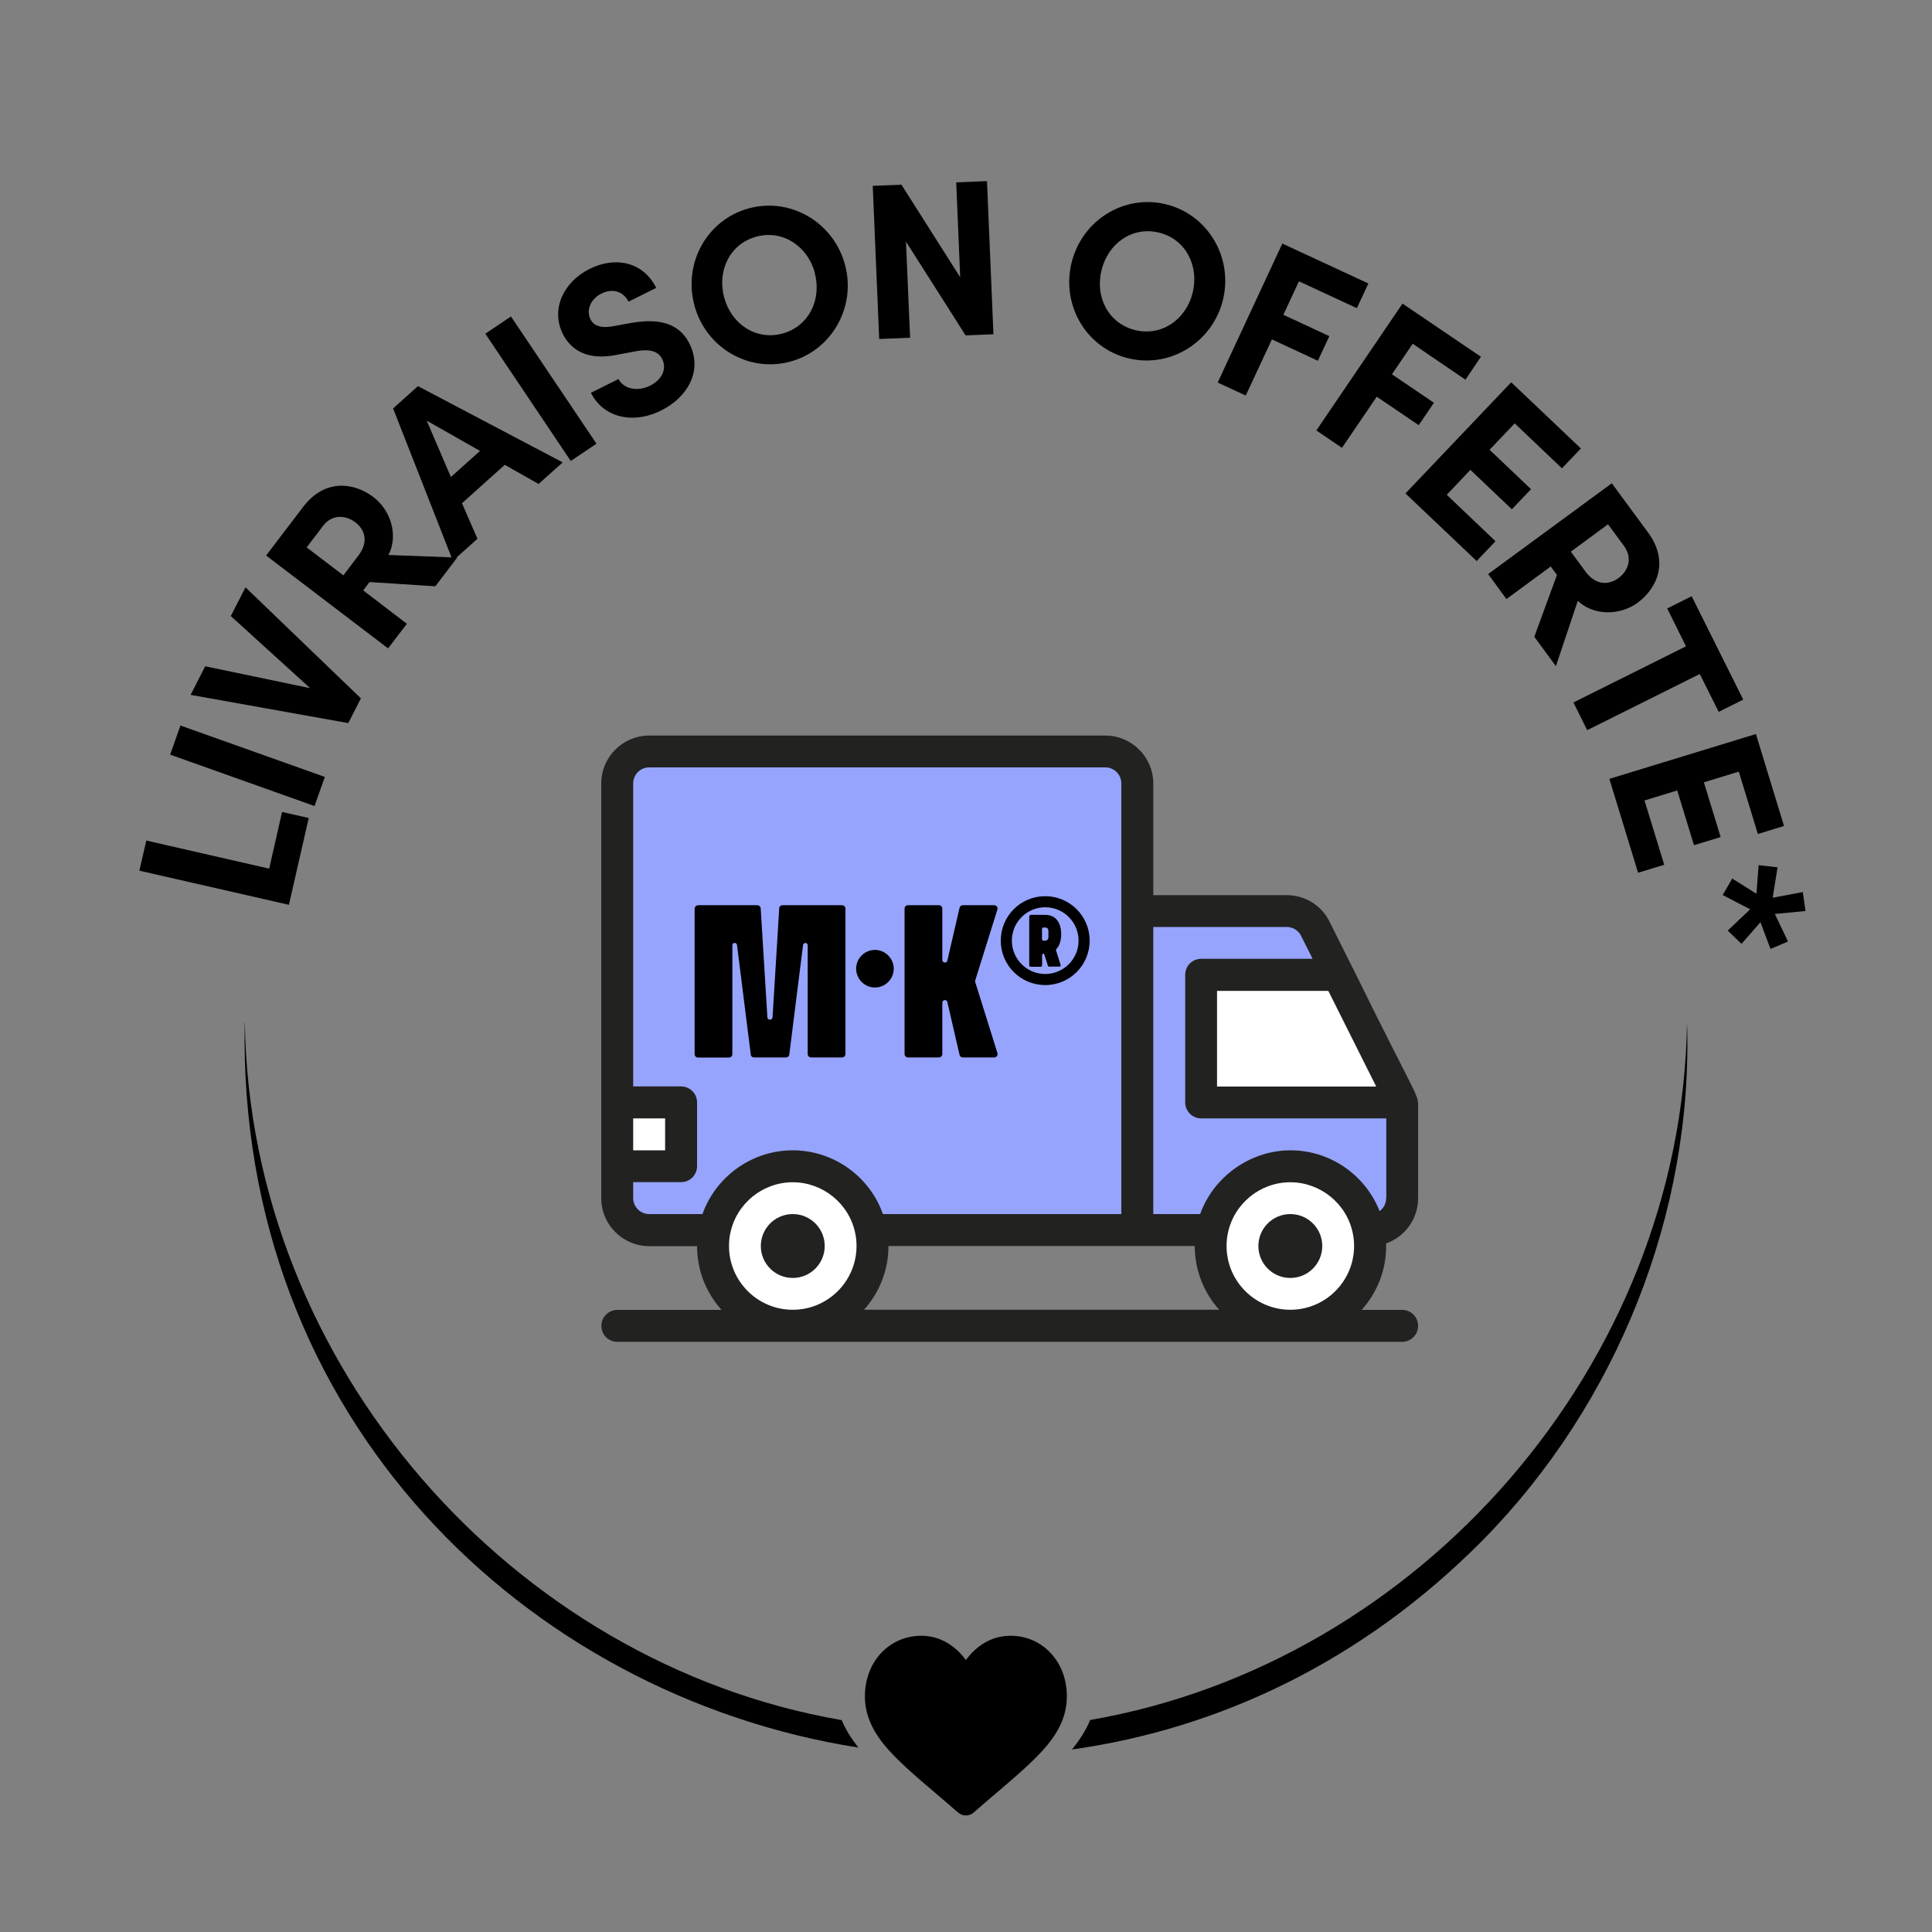 <?xml version="1.0" encoding="UTF-8"?>
<svg id="Layer_1" xmlns="http://www.w3.org/2000/svg" version="1.1" viewBox="0 0 150 150">
  <rect x="0" y="0" width="150" height="150" fill="#808080" stroke="none"/>
  <!-- Generator: Adobe Illustrator 29.6.0, SVG Export Plug-In . SVG Version: 2.1.1 Build 207)  -->
  <defs>
    <style>
      .st0 {
        fill: #fff;
      }

      .st1 {
        fill: #96a4fd;
      }

      .st2 {
        fill: #222221;
      }
    </style>
  </defs>
  <path d="M20.9,67.44l1-4.4,2.07.47-1.54,6.74-11.61-2.65.54-2.34,9.53,2.18h.01Z"/>
  <path d="M24.42,62.58l-11.21-3.99.8-2.26,11.21,3.99s-.8,2.26-.8,2.26Z"/>
  <path d="M17.92,47.83l1.14-2.23,8.96,8.62-.98,1.92-12.24-2.19,1.13-2.22,8.15,1.7s-6.16-5.6-6.16-5.6Z"/>
  <path d="M33.8,45.52l-5.11-.33-.49.65,3.39,2.59-1.46,1.91-9.47-7.21,2.88-3.78c1.65-2.17,3.91-1.93,5.46-.75,1.35,1.03,1.94,2.98,1.16,4.49l5.34.2-1.71,2.24h.01ZM23.81,42.5l2.85,2.17,1.16-1.53c.82-1.07.52-2.02-.24-2.59-.76-.58-1.81-.62-2.49.27l-1.28,1.68Z"/>
  <path d="M41.81,37.57l-2.62-1.48-3.32,2.98,1.2,2.76-1.91,1.71-4.64-11.83,1.93-1.73,11.24,5.92-1.88,1.68h0ZM35,37.04l2.27-2.03-4.14-2.35,1.88,4.38s0,0-.01,0Z"/>
  <path d="M44.32,35.8l-6.64-9.89,1.99-1.34,6.64,9.88-2,1.34h0Z"/>
  <path d="M45.87,30.5l2.15-1.07c.39.75,1.45,1.01,2.44.52.96-.48,1.33-1.32.95-2.08-.29-.59-.93-.79-1.99-.61l-1.48.28c-2.64.55-3.76-.65-4.24-1.61-.95-1.9.03-4.03,2.07-5.05,2.01-1,4.16-.56,5.18,1.47l-2.15,1.07c-.38-.76-1.2-1.08-2.12-.62-.83.42-1.19,1.29-.83,2,.13.26.48.76,1.75.53l1.36-.25c1.85-.32,3.66-.21,4.57,1.6,1.06,2.12-.17,4.18-2.18,5.18-2.27,1.14-4.54.51-5.47-1.36h0Z"/>
  <path d="M53.91,23.69c-.87-3.27.98-6.64,4.25-7.52,3.25-.87,6.58,1.12,7.45,4.4.87,3.25-1.02,6.64-4.27,7.51-3.27.87-6.56-1.13-7.43-4.38h0ZM63.27,21.2c-.55-2.07-2.48-3.38-4.53-2.83-2.07.55-3.07,2.64-2.52,4.71.55,2.07,2.46,3.37,4.52,2.82,2.05-.55,3.07-2.63,2.52-4.7h0Z"/>
  <path d="M74.23,14.16l2.4-.1.5,11.89-2.16.09-4.63-7.28.32,7.46-2.4.1-.5-11.89,2.23-.09,4.56,7.19-.31-7.37s-.01,0-.01,0Z"/>
  <path d="M83.19,20.42c.8-3.29,4.04-5.36,7.33-4.56,3.27.8,5.23,4.14,4.43,7.42-.8,3.27-4.07,5.33-7.34,4.54-3.29-.8-5.21-4.13-4.42-7.4ZM92.6,22.71c.51-2.08-.55-4.15-2.62-4.65-2.08-.51-3.96.85-4.46,2.93-.51,2.08.54,4.13,2.62,4.64,2.06.5,3.95-.83,4.46-2.91h0Z"/>
  <path d="M105.35,23.93l-4.5-2.09-1.21,2.6,3.57,1.66-.89,1.91-3.57-1.66-2.03,4.36-2.18-1.01,5.02-10.79,6.68,3.1-.9,1.93h.01Z"/>
  <path d="M113.78,29.48l-4.1-2.79-1.61,2.37,3.26,2.21-1.18,1.74-3.26-2.21-2.7,3.97-1.99-1.35,6.69-9.85,6.09,4.13-1.19,1.76v.02h-.01Z"/>
  <path d="M112.33,38.42l3.78,3.6-1.46,1.54-5.53-5.25,8.21-8.63,5.41,5.14-1.47,1.54-3.67-3.49-1.95,2.05,3.22,3.06-1.49,1.56-3.22-3.06-1.83,1.93h0Z"/>
  <path d="M119.12,49.45l1.76-4.81-.48-.66-3.44,2.53-1.42-1.94,9.6-7.05,2.82,3.83c1.62,2.2.75,4.29-.82,5.45-1.37,1-3.41,1.02-4.64-.15l-1.7,5.07-1.67-2.27s-.01,0-.01,0ZM124.84,40.71l-2.88,2.12,1.14,1.55c.8,1.08,1.79,1.06,2.56.5s1.1-1.56.44-2.47l-1.25-1.7s-.01,0-.01,0Z"/>
  <path d="M135.34,54.32l-1.9.95-1.47-2.94-8.74,4.36-1.07-2.15,8.74-4.36-1.46-2.94,1.9-.95,4,8.02h0Z"/>
  <path d="M127.68,62.15l1.53,4.99-2.03.62-2.23-7.29,11.38-3.48,2.18,7.14-2.03.62-1.48-4.84-2.71.83,1.3,4.25-2.07.63-1.3-4.25-2.54.78h0Z"/>
  <path d="M137.47,73.69l-.79-2.09-1.47,1.68-1.07-1.03,1.74-1.65-2.13-1.11.74-1.28,1.88,1.18.17-2.22,1.47.17-.38,2.36,2.34-.44.21,1.47-2.38.23,1.02,2.14-1.37.58h.02,0Z"/>
  <path d="M19,79.38c-.6,30.8,21.91,52.25,47.64,56.3-.56-.72-1-1.42-1.29-2.13-25.57-4.42-45.96-27.56-46.34-54.17h0ZM130.98,79.37c-.38,26.6-20.77,49.75-46.34,54.17-.31.76-.79,1.52-1.41,2.29,11.38-1.6,22.56-6.81,31.93-16.29,10.39-10.57,16.31-25.38,15.82-40.17Z"/>
  <path d="M81.59,128.36c-.81-.88-1.92-1.36-3.14-1.36-.9,0-1.73.29-2.46.85-.37.28-.7.63-1,1.04-.29-.41-.63-.76-1-1.04-.73-.56-1.56-.85-2.46-.85-1.21,0-2.32.48-3.14,1.36-.8.87-1.24,2.06-1.24,3.35s.49,2.54,1.55,3.82c.95,1.14,2.31,2.31,3.89,3.65.54.46,1.15.98,1.79,1.54.17.15.38.23.61.23s.44-.08.61-.23c.63-.56,1.25-1.08,1.79-1.54,1.58-1.35,2.94-2.51,3.89-3.65,1.06-1.28,1.55-2.49,1.55-3.82s-.44-2.48-1.24-3.35h0Z"/>
  <rect class="st1" x="47.8" y="57.95" width="41.06" height="37.56" rx="4.6" ry="4.6"/>
  <rect class="st0" x="48.28" y="85.83" width="4.5" height="4.5"/>
  <path class="st1" d="M104.26,95.51h-12.57c-2.54,0-4.6-2.06-4.6-4.6v-16.23c0-2.54,2.06-4.6,4.6-4.6h0c12.96-.45,14.15,8.21,17.17,17.17v3.66c0,2.54-2.06,4.6-4.6,4.6Z"/>
  <polygon class="st0" points="103.83 75.84 93.56 75.84 93.56 85.36 108.06 85.36 103.83 75.84"/>
  <circle class="st0" cx="100.18" cy="96.74" r="5.89"/>
  <circle class="st0" cx="61.55" cy="96.74" r="5.89"/>
  <path class="st2" d="M105.01,75.13l-1.79-3.58c-.63-1.27-1.91-2.05-3.32-2.05h-10.36v-8.67c0-2.05-1.67-3.72-3.72-3.72h-35.42c-2.05,0-3.72,1.67-3.72,3.72v32.2c0,2.05,1.67,3.72,3.72,3.72h3.72c0,1.9.72,3.64,1.9,4.95h-8.09c-.68,0-1.24.55-1.24,1.24s.55,1.24,1.24,1.24h60.93c.68,0,1.24-.55,1.24-1.24s-.55-1.24-1.24-1.24h-3.14c1.18-1.32,1.9-3.05,1.9-4.95v-.21c1.44-.51,2.48-1.89,2.48-3.5v-6.85c0-1.45.29-.1-5.08-11.05h-.01ZM103.13,76.93l3.72,7.43h-12.36v-7.43h8.65-.01ZM49.16,86.83h2.48v2.48h-2.48v-2.48ZM61.55,101.69c-2.73,0-4.95-2.22-4.95-4.95,0-.34.03-.67.1-.99.47-2.3,2.51-3.96,4.85-3.96s4.39,1.67,4.85,3.96h0c.07.32.1.65.1.99,0,2.73-2.22,4.95-4.95,4.95ZM61.55,89.31c-3.17,0-5.97,2.03-7.01,4.95h-4.14c-.68,0-1.24-.56-1.24-1.24v-1.24h3.72c.68,0,1.24-.55,1.24-1.24v-4.95c0-.68-.55-1.24-1.24-1.24h-3.72v-23.53c0-.68.56-1.24,1.24-1.24h35.42c.68,0,1.24.56,1.24,1.24v33.44h-18.51c-1.03-2.92-3.83-4.95-7.01-4.95h.01ZM67.08,101.69c1.18-1.32,1.9-3.05,1.9-4.95h23.78c0,1.9.72,3.64,1.9,4.95h-27.58ZM100.18,101.69c-2.73,0-4.95-2.22-4.95-4.95,0-.34.03-.67.1-.99.47-2.3,2.51-3.96,4.85-3.96s4.39,1.67,4.85,3.96h0c.07.32.1.65.1.99,0,2.73-2.22,4.95-4.95,4.95ZM107.62,93.03c0,.41-.2.78-.51,1-1.1-2.8-3.83-4.72-6.92-4.72s-5.97,2.03-7.01,4.95h-3.64v-22.29h10.36c.47,0,.9.26,1.11.68l.9,1.79h-8.65c-.68,0-1.24.55-1.24,1.24v9.91c0,.68.55,1.24,1.24,1.24h14.37v6.19h-.01Z"/>
  <path class="st2" d="M100.18,94.26c-1.37,0-2.48,1.11-2.48,2.48s1.11,2.48,2.48,2.48,2.48-1.11,2.48-2.48-1.11-2.48-2.48-2.48Z"/>
  <path class="st2" d="M61.55,94.26c-1.37,0-2.48,1.11-2.48,2.48s1.11,2.48,2.48,2.48,2.48-1.11,2.48-2.48-1.11-2.48-2.48-2.48Z"/>
  <g>
    <path d="M54.18,70.28h4.62c.14,0,.25.11.26.24l.52,8.47c0,.1.1.18.2.18s.19-.08.2-.18l.52-8.47c0-.14.12-.24.26-.24h4.62c.14,0,.26.12.26.26v11.3c0,.14-.12.26-.26.26h-2.41c-.14,0-.26-.12-.26-.26v-8.45c0-.1-.07-.17-.17-.18-.09,0-.18.06-.19.15l-1.07,8.52c-.01.13-.13.22-.25.22h-2.49c-.13,0-.24-.09-.25-.22l-1.07-8.52c-.01-.09-.1-.16-.19-.15-.1,0-.17.09-.17.18v8.46c0,.14-.12.26-.26.26h-2.41c-.14,0-.26-.12-.26-.26v-11.3c0-.14.12-.26.26-.26Z"/>
    <path d="M69.39,75.21c0,.8-.66,1.46-1.46,1.46s-1.46-.66-1.46-1.46.66-1.46,1.46-1.46,1.46.66,1.46,1.46Z"/>
    <path d="M70.23,70.54c0-.14.12-.26.26-.26h2.41c.14,0,.26.12.26.26v3.99c0,.1.07.18.17.2.1.01.2-.04.22-.14l.95-4.11c.03-.12.13-.2.25-.2h2.44c.09,0,.16.04.21.1.05.07.06.15.04.23l-1.72,5.5c-.02.05-.02.1,0,.15l1.72,5.5c.03.08.01.16-.04.23-.05.07-.12.11-.21.11h-2.44c-.12,0-.22-.08-.25-.2l-.95-4.11c-.02-.1-.12-.16-.22-.14s-.17.1-.17.2v3.99c0,.14-.12.26-.26.26h-2.41c-.14,0-.26-.12-.26-.26v-11.3h0Z"/>
    <path d="M81.15,69.58c1.9,0,3.45,1.54,3.45,3.45s-1.54,3.45-3.45,3.45-3.45-1.54-3.45-3.45,1.54-3.45,3.45-3.45ZM83.74,73.03c0-1.43-1.16-2.59-2.59-2.59s-2.59,1.16-2.59,2.59,1.16,2.59,2.59,2.59,2.59-1.16,2.59-2.59ZM80,71.03h1.15c.9,0,1.24.71,1.24,1.5,0,.45-.11.88-.38,1.16-.02.02-.03.06-.02.09l.36,1.15s0,.05-.01.08c-.02.02-.04.04-.07.04h-.83s-.07-.02-.08-.06l-.28-.89s-.04-.06-.08-.06h0s-.09.04-.09.09v.84s-.04.09-.09.09h-.82s-.09-.04-.09-.09v-3.83s.04-.09.09-.09ZM80.99,73.03h.16c.29,0,.25-.31.25-.51s.04-.51-.25-.51h-.16s-.09.04-.09.09v.84s.04.09.09.09Z"/>
  </g>
</svg>